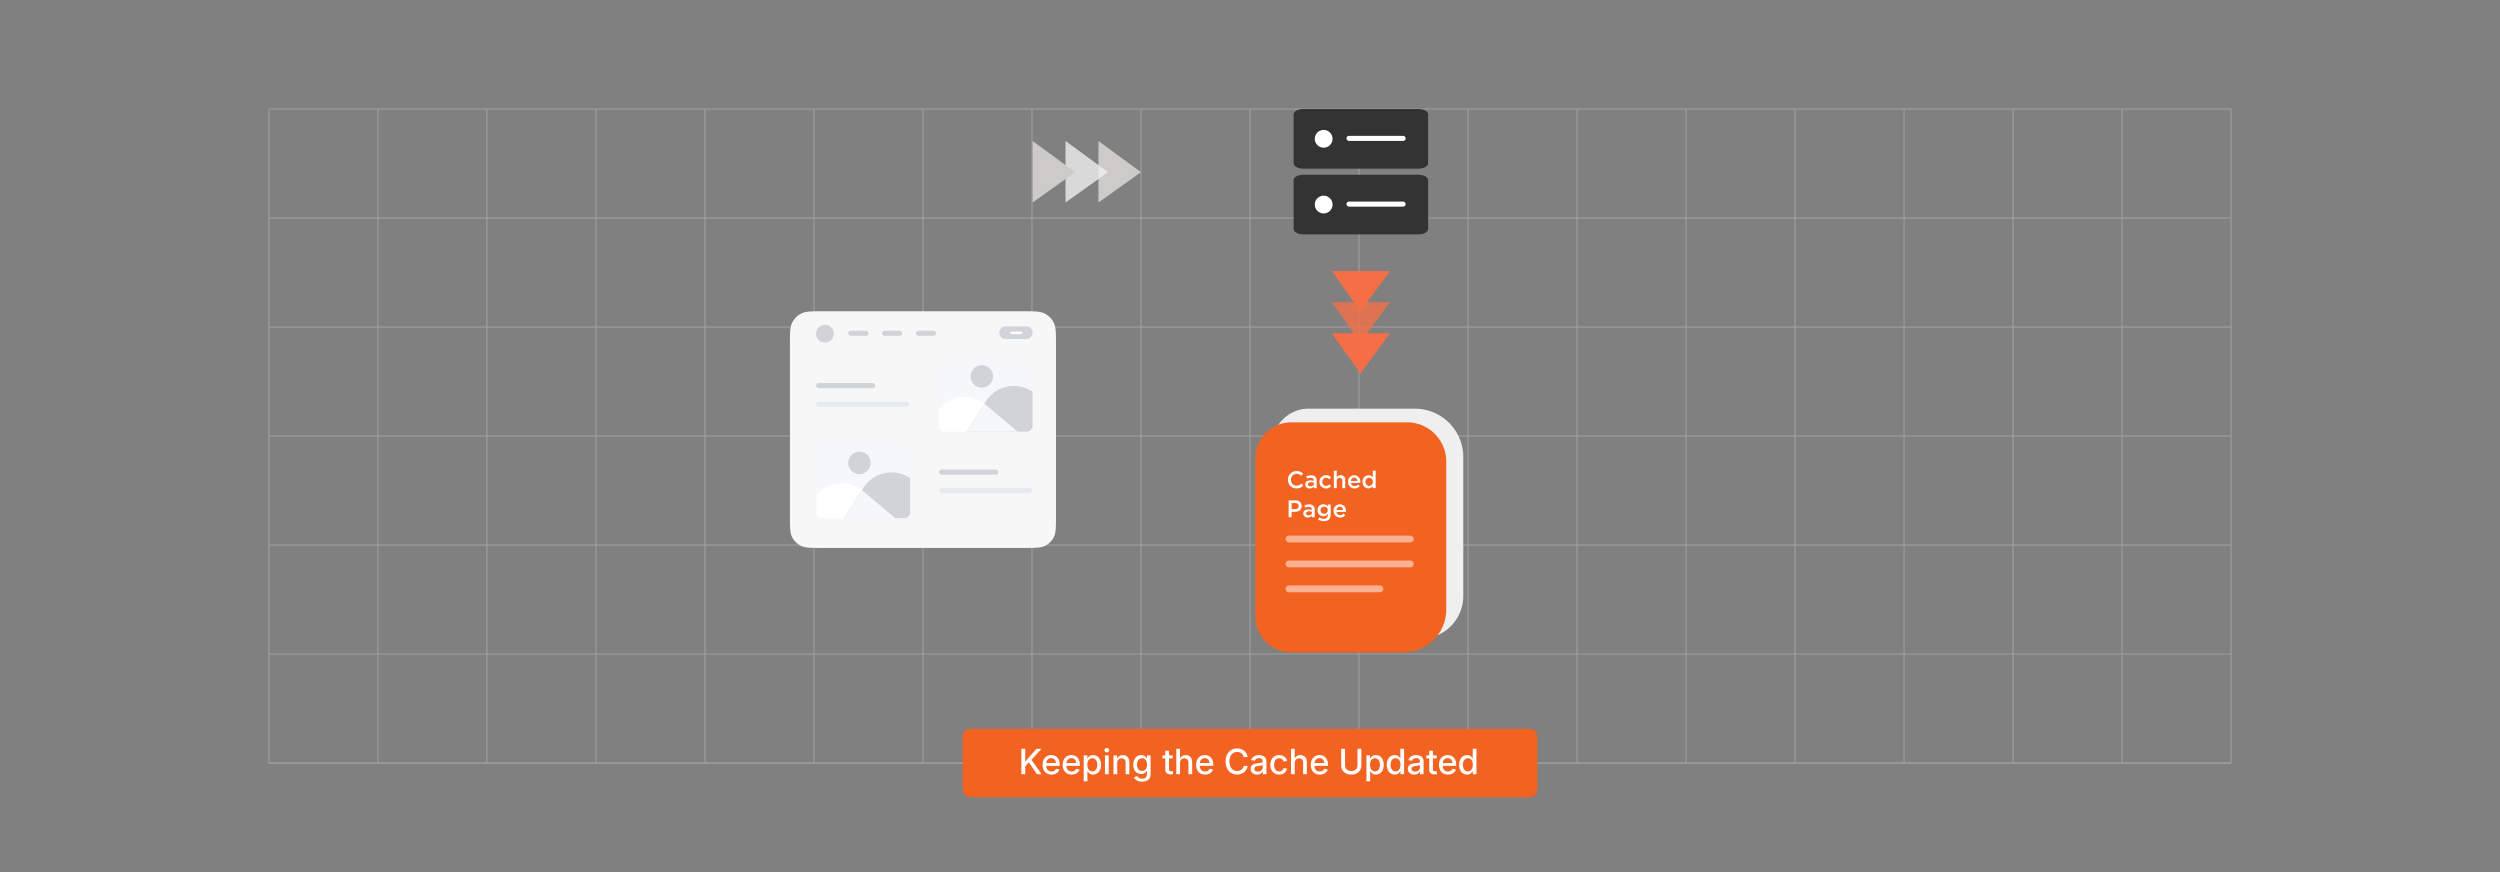 <svg id="Layer_1" data-name="Layer 1" xmlns="http://www.w3.org/2000/svg" xmlns:xlink="http://www.w3.org/1999/xlink" viewBox="0 0 860 300"><rect x="0" y="0" width="860" height="300" fill="#808080" stroke="none"/><defs><clipPath id="clip-path"><rect x="322.922" y="122.798" width="32.289" height="25.685" rx="2.061" fill="none"/></clipPath><clipPath id="clip-path-2"><rect x="280.815" y="152.553" width="32.289" height="25.685" rx="2.061" fill="none"/></clipPath></defs><g opacity="0.4"><line x1="92.5" y1="37.5" x2="92.5" y2="262.5" fill="none" stroke="#ccc" stroke-miterlimit="10" stroke-width="0.375"/><line x1="130" y1="37.5" x2="130" y2="262.5" fill="none" stroke="#ccc" stroke-miterlimit="10" stroke-width="0.375"/><line x1="167.5" y1="37.5" x2="167.5" y2="262.5" fill="none" stroke="#ccc" stroke-miterlimit="10" stroke-width="0.375"/><line x1="205" y1="37.5" x2="205" y2="262.5" fill="none" stroke="#ccc" stroke-miterlimit="10" stroke-width="0.375"/><line x1="242.5" y1="37.5" x2="242.5" y2="262.5" fill="none" stroke="#ccc" stroke-miterlimit="10" stroke-width="0.375"/><line x1="280" y1="37.5" x2="280" y2="262.5" fill="none" stroke="#ccc" stroke-miterlimit="10" stroke-width="0.375"/><line x1="317.5" y1="37.5" x2="317.5" y2="262.5" fill="none" stroke="#ccc" stroke-miterlimit="10" stroke-width="0.375"/><line x1="355" y1="37.5" x2="355" y2="262.5" fill="none" stroke="#ccc" stroke-miterlimit="10" stroke-width="0.375"/><line x1="392.5" y1="37.5" x2="392.5" y2="262.5" fill="none" stroke="#ccc" stroke-miterlimit="10" stroke-width="0.375"/><line x1="430" y1="37.5" x2="430" y2="262.5" fill="none" stroke="#ccc" stroke-miterlimit="10" stroke-width="0.375"/><line x1="467.5" y1="37.5" x2="467.5" y2="262.5" fill="none" stroke="#ccc" stroke-miterlimit="10" stroke-width="0.375"/><line x1="505" y1="37.5" x2="505" y2="262.5" fill="none" stroke="#ccc" stroke-miterlimit="10" stroke-width="0.375"/><line x1="542.5" y1="37.5" x2="542.5" y2="262.5" fill="none" stroke="#ccc" stroke-miterlimit="10" stroke-width="0.375"/><line x1="580" y1="37.5" x2="580" y2="262.5" fill="none" stroke="#ccc" stroke-miterlimit="10" stroke-width="0.375"/><line x1="617.5" y1="37.5" x2="617.5" y2="262.5" fill="none" stroke="#ccc" stroke-miterlimit="10" stroke-width="0.375"/><line x1="655" y1="37.5" x2="655" y2="262.5" fill="none" stroke="#ccc" stroke-miterlimit="10" stroke-width="0.375"/><line x1="692.5" y1="37.5" x2="692.5" y2="262.5" fill="none" stroke="#ccc" stroke-miterlimit="10" stroke-width="0.375"/><line x1="730" y1="37.5" x2="730" y2="262.5" fill="none" stroke="#ccc" stroke-miterlimit="10" stroke-width="0.375"/><line x1="767.5" y1="37.5" x2="767.5" y2="262.5" fill="none" stroke="#ccc" stroke-miterlimit="10" stroke-width="0.375"/><line x1="767.5" y1="37.5" x2="92.5" y2="37.5" fill="none" stroke="#ccc" stroke-miterlimit="10" stroke-width="0.375"/><line x1="767.5" y1="75" x2="92.5" y2="75" fill="none" stroke="#ccc" stroke-miterlimit="10" stroke-width="0.375"/><line x1="767.5" y1="112.5" x2="92.5" y2="112.5" fill="none" stroke="#ccc" stroke-miterlimit="10" stroke-width="0.375"/><line x1="767.5" y1="150" x2="92.5" y2="150" fill="none" stroke="#ccc" stroke-miterlimit="10" stroke-width="0.375"/><line x1="767.5" y1="187.5" x2="92.5" y2="187.5" fill="none" stroke="#ccc" stroke-miterlimit="10" stroke-width="0.375"/><line x1="767.5" y1="225" x2="92.5" y2="225" fill="none" stroke="#ccc" stroke-miterlimit="10" stroke-width="0.375"/><line x1="767.5" y1="262.5" x2="92.5" y2="262.5" fill="none" stroke="#ccc" stroke-miterlimit="10" stroke-width="0.375"/><line x1="767.5" y1="262.5" x2="92.5" y2="262.5" fill="none" stroke="#ccc" stroke-miterlimit="10" stroke-width="0.375"/></g><rect x="331.133" y="250.722" width="197.734" height="23.555" rx="2.664" fill="#f26322"/><path d="M351.353,266.317v-8.73h1.336v2.795l-.018,1.992.018.65v3.293Zm.943-2.309v-1.412q.293-.416.58-.791t.594-.744q.308-.369.653-.756l2.455-2.719h1.693l-3.715,4.084-.088-.018Zm4.435,2.309-2.977-4.283.832-1.02,3.715,5.303Z" fill="#fff"/><path d="M361.723,266.452a3.145,3.145,0,0,1-1.652-.416,2.759,2.759,0,0,1-1.063-1.166,3.897,3.897,0,0,1-.372-1.752,3.95,3.95,0,0,1,.369-1.749,2.786,2.786,0,0,1,2.613-1.614,3.181,3.181,0,0,1,1.11.193,2.592,2.592,0,0,1,.932.595,2.801,2.801,0,0,1,.642,1.02,4.141,4.141,0,0,1,.234,1.468v.434h-5.221v-.961h4.559l-.586.311a2.687,2.687,0,0,0-.19-1.046,1.554,1.554,0,0,0-.562-.706,1.588,1.588,0,0,0-.911-.252,1.616,1.616,0,0,0-.923.258,1.689,1.689,0,0,0-.589.685,2.182,2.182,0,0,0-.205.955v.627a2.521,2.521,0,0,0,.226,1.113,1.618,1.618,0,0,0,.639.706,1.865,1.865,0,0,0,.964.243,1.949,1.949,0,0,0,.668-.108,1.37,1.37,0,0,0,.51-.319,1.334,1.334,0,0,0,.316-.516l1.207.223a2.206,2.206,0,0,1-.521.929,2.544,2.544,0,0,1-.935.624A3.375,3.375,0,0,1,361.723,266.452Z" fill="#fff"/><path d="M368.655,266.452a3.146,3.146,0,0,1-1.652-.416,2.758,2.758,0,0,1-1.063-1.166,3.896,3.896,0,0,1-.372-1.752,3.95,3.95,0,0,1,.369-1.749,2.786,2.786,0,0,1,2.613-1.614,3.182,3.182,0,0,1,1.11.193,2.592,2.592,0,0,1,.932.595,2.8,2.8,0,0,1,.642,1.02,4.138,4.138,0,0,1,.234,1.468v.434h-5.221v-.961h4.559l-.586.311a2.685,2.685,0,0,0-.19-1.046,1.553,1.553,0,0,0-.562-.706,1.587,1.587,0,0,0-.911-.252,1.616,1.616,0,0,0-.923.258,1.689,1.689,0,0,0-.589.685,2.18,2.18,0,0,0-.205.955v.627a2.521,2.521,0,0,0,.226,1.113,1.617,1.617,0,0,0,.639.706,1.865,1.865,0,0,0,.964.243,1.95,1.95,0,0,0,.668-.108,1.37,1.37,0,0,0,.51-.319,1.333,1.333,0,0,0,.316-.516l1.207.223a2.207,2.207,0,0,1-.521.929,2.543,2.543,0,0,1-.935.624A3.375,3.375,0,0,1,368.655,266.452Z" fill="#fff"/><path d="M372.797,268.766v-8.918h1.248v1.025h.088a3.127,3.127,0,0,1,.36-.492,1.906,1.906,0,0,1,.598-.442,2.096,2.096,0,0,1,.935-.185,2.512,2.512,0,0,1,1.409.401,2.713,2.713,0,0,1,.964,1.148,4.744,4.744,0,0,1,.003,3.577,2.733,2.733,0,0,1-.961,1.157,2.496,2.496,0,0,1-1.415.407,2.046,2.046,0,0,1-.92-.185,1.966,1.966,0,0,1-.601-.445,2.912,2.912,0,0,1-.366-.501h-.059v3.451Zm2.953-3.41a1.473,1.473,0,0,0,.926-.293,1.799,1.799,0,0,0,.577-.806,3.251,3.251,0,0,0,.196-1.169,3.198,3.198,0,0,0-.196-1.166,1.773,1.773,0,0,0-.574-.791,1.491,1.491,0,0,0-.929-.287,1.525,1.525,0,0,0-.932.281,1.727,1.727,0,0,0-.577.782,3.632,3.632,0,0,0,.003,2.364,1.771,1.771,0,0,0,.583.797A1.496,1.496,0,0,0,375.75,265.356Z" fill="#fff"/><path d="M380.748,258.835a.789.789,0,0,1-.568-.226.725.725,0,0,1-.234-.542.713.713,0,0,1,.234-.542.845.845,0,0,1,1.137,0,.714.714,0,0,1,.234.542.726.726,0,0,1-.234.542A.79.79,0,0,1,380.748,258.835Zm-.644,7.482v-6.469h1.283v6.469Z" fill="#fff"/><path d="M384.323,262.509v3.809H383.04v-6.469h1.23l.006,1.588h-.164a2.522,2.522,0,0,1,.832-1.274,2.14,2.14,0,0,1,1.318-.407,2.336,2.336,0,0,1,1.163.281,1.938,1.938,0,0,1,.782.829,2.949,2.949,0,0,1,.281,1.357v4.096h-1.277V262.38a1.573,1.573,0,0,0-.366-1.11,1.302,1.302,0,0,0-1.005-.396,1.608,1.608,0,0,0-.779.188,1.328,1.328,0,0,0-.542.551A1.867,1.867,0,0,0,384.323,262.509Z" fill="#fff"/><path d="M392.883,268.895a3.944,3.944,0,0,1-1.321-.199,2.512,2.512,0,0,1-.92-.548,2.061,2.061,0,0,1-.519-.788l1.107-.399a1.885,1.885,0,0,0,.31.419,1.558,1.558,0,0,0,.521.346,2.083,2.083,0,0,0,.814.138,1.873,1.873,0,0,0,1.207-.366,1.345,1.345,0,0,0,.457-1.116v-1.207h-.088a2.847,2.847,0,0,1-.366.495,1.81,1.81,0,0,1-.595.419,2.215,2.215,0,0,1-.926.17,2.63,2.63,0,0,1-1.392-.375,2.577,2.577,0,0,1-.973-1.087,3.869,3.869,0,0,1-.354-1.737,4.046,4.046,0,0,1,.354-1.761,2.724,2.724,0,0,1,.973-1.143,2.52,2.52,0,0,1,1.403-.401,2.125,2.125,0,0,1,.935.182,1.934,1.934,0,0,1,.606.445,2.931,2.931,0,0,1,.369.504h.07v-1.037h1.248v6.527a2.452,2.452,0,0,1-.387,1.43,2.281,2.281,0,0,1-1.049.823A3.953,3.953,0,0,1,392.883,268.895Zm-.023-3.709a1.526,1.526,0,0,0,1.506-.996,2.991,2.991,0,0,0,.199-1.148,3.047,3.047,0,0,0-.199-1.148,1.73,1.73,0,0,0-.58-.77,1.679,1.679,0,0,0-1.86.006,1.741,1.741,0,0,0-.58.779,3.06,3.06,0,0,0-.196,1.134,2.957,2.957,0,0,0,.199,1.137,1.644,1.644,0,0,0,.58.744A1.597,1.597,0,0,0,392.86,265.186Z" fill="#fff"/><path d="M403.435,259.848v1.043h-3.562v-1.043Zm-2.578-1.588h1.283v6.316a.817.817,0,0,0,.158.557.698.698,0,0,0,.539.176,2.301,2.301,0,0,0,.275-.021q.164-.021.281-.038l.182,1.031a2.771,2.771,0,0,1-.428.076,4.426,4.426,0,0,1-.451.023,1.947,1.947,0,0,1-1.362-.436,1.61,1.61,0,0,1-.477-1.251Z" fill="#fff"/><path d="M405.932,262.509v3.809h-1.283v-8.73H405.92v3.85h-.199a2.522,2.522,0,0,1,.832-1.274,2.14,2.14,0,0,1,1.318-.407,2.336,2.336,0,0,1,1.163.281,1.955,1.955,0,0,1,.785.829,2.923,2.923,0,0,1,.284,1.357v4.096H408.82V262.38a1.573,1.573,0,0,0-.366-1.11,1.302,1.302,0,0,0-1.005-.396,1.608,1.608,0,0,0-.779.188,1.328,1.328,0,0,0-.542.551A1.867,1.867,0,0,0,405.932,262.509Z" fill="#fff"/><path d="M414.545,266.452a3.145,3.145,0,0,1-1.652-.416,2.758,2.758,0,0,1-1.063-1.166,3.897,3.897,0,0,1-.372-1.752,3.95,3.95,0,0,1,.369-1.749,2.786,2.786,0,0,1,2.613-1.614,3.181,3.181,0,0,1,1.11.193,2.591,2.591,0,0,1,.932.595,2.8,2.8,0,0,1,.642,1.02,4.138,4.138,0,0,1,.234,1.468v.434h-5.221v-.961h4.559l-.586.311a2.685,2.685,0,0,0-.19-1.046,1.553,1.553,0,0,0-.562-.706,1.587,1.587,0,0,0-.911-.252,1.616,1.616,0,0,0-.923.258,1.689,1.689,0,0,0-.589.685,2.182,2.182,0,0,0-.205.955v.627a2.521,2.521,0,0,0,.226,1.113,1.618,1.618,0,0,0,.639.706,1.865,1.865,0,0,0,.964.243,1.95,1.95,0,0,0,.668-.108,1.371,1.371,0,0,0,.51-.319,1.334,1.334,0,0,0,.316-.516l1.207.223a2.206,2.206,0,0,1-.521.929,2.544,2.544,0,0,1-.934.624A3.375,3.375,0,0,1,414.545,266.452Z" fill="#fff"/><path d="M425.566,266.44a3.858,3.858,0,0,1-2.045-.545,3.751,3.751,0,0,1-1.406-1.55,5.852,5.852,0,0,1,.003-4.784,3.767,3.767,0,0,1,1.409-1.553,3.847,3.847,0,0,1,2.039-.545,4.126,4.126,0,0,1,1.307.202,3.49,3.49,0,0,1,1.09.586,3.263,3.263,0,0,1,.797.934,3.632,3.632,0,0,1,.428,1.248h-1.342a2.242,2.242,0,0,0-.293-.753,2.038,2.038,0,0,0-.507-.551,2.19,2.19,0,0,0-.674-.34,2.693,2.693,0,0,0-.794-.114,2.482,2.482,0,0,0-1.374.387,2.581,2.581,0,0,0-.94,1.119,4.788,4.788,0,0,0,.003,3.551,2.561,2.561,0,0,0,.943,1.113,2.5,2.5,0,0,0,1.368.381,2.669,2.669,0,0,0,.788-.114,2.226,2.226,0,0,0,.674-.337,2.024,2.024,0,0,0,.51-.551,2.241,2.241,0,0,0,.296-.75h1.342a3.417,3.417,0,0,1-.41,1.198,3.47,3.47,0,0,1-.785.94,3.429,3.429,0,0,1-1.09.612A4.042,4.042,0,0,1,425.566,266.44Z" fill="#fff"/><path d="M432.434,266.452a2.682,2.682,0,0,1-1.119-.226,1.823,1.823,0,0,1-.788-.665,1.914,1.914,0,0,1-.29-1.078,1.73,1.73,0,0,1,.214-.905,1.569,1.569,0,0,1,.571-.56,2.978,2.978,0,0,1,.806-.311,7.829,7.829,0,0,1,.917-.158q.58-.07.935-.117a1.424,1.424,0,0,0,.521-.146.352.352,0,0,0,.167-.328v-.035a1.217,1.217,0,0,0-.141-.607.93.93,0,0,0-.422-.384,1.593,1.593,0,0,0-.691-.135,1.805,1.805,0,0,0-.721.132,1.429,1.429,0,0,0-.495.34,1.208,1.208,0,0,0-.267.442l-1.213-.24a2.206,2.206,0,0,1,.577-.97,2.504,2.504,0,0,1,.94-.562,3.61,3.61,0,0,1,1.166-.185,3.837,3.837,0,0,1,.882.105,2.515,2.515,0,0,1,.826.357,1.832,1.832,0,0,1,.606.685,2.322,2.322,0,0,1,.229,1.09v4.324h-1.242v-.891H434.35a1.83,1.83,0,0,1-.375.486,1.943,1.943,0,0,1-.627.387A2.459,2.459,0,0,1,432.434,266.452Zm.281-1.025a1.835,1.835,0,0,0,.902-.205,1.439,1.439,0,0,0,.562-.539,1.403,1.403,0,0,0,.193-.715v-.815a.601.601,0,0,1-.252.117q-.188.053-.428.097t-.475.076q-.234.032-.41.056a3.165,3.165,0,0,0-.653.155,1.14,1.14,0,0,0-.48.311.78.78,0,0,0-.179.536.821.821,0,0,0,.155.51.95.95,0,0,0,.431.31A1.762,1.762,0,0,0,432.715,265.426Z" fill="#fff"/><path d="M440.027,266.452a2.98,2.98,0,0,1-1.591-.419,2.83,2.83,0,0,1-1.06-1.172,3.849,3.849,0,0,1-.378-1.749,3.896,3.896,0,0,1,.378-1.764,2.827,2.827,0,0,1,1.06-1.175,2.98,2.98,0,0,1,1.591-.419,3.317,3.317,0,0,1,.973.138,2.734,2.734,0,0,1,.811.398,2.386,2.386,0,0,1,.604.633,2.546,2.546,0,0,1,.349.835l-1.225.229a1.507,1.507,0,0,0-.191-.469,1.435,1.435,0,0,0-.322-.363,1.395,1.395,0,0,0-.44-.234,1.742,1.742,0,0,0-.548-.082,1.524,1.524,0,0,0-.967.302,1.82,1.82,0,0,0-.58.815,3.261,3.261,0,0,0-.193,1.157,3.202,3.202,0,0,0,.193,1.143,1.832,1.832,0,0,0,.577.811,1.521,1.521,0,0,0,.97.302,1.732,1.732,0,0,0,.557-.085,1.401,1.401,0,0,0,.442-.24,1.425,1.425,0,0,0,.322-.375,1.734,1.734,0,0,0,.196-.483l1.219.223a2.448,2.448,0,0,1-.346.85,2.538,2.538,0,0,1-.607.645,2.661,2.661,0,0,1-.814.41A3.3,3.3,0,0,1,440.027,266.452Z" fill="#fff"/><path d="M445.389,262.509v3.809h-1.283v-8.73h1.272v3.85h-.199a2.522,2.522,0,0,1,.832-1.274,2.139,2.139,0,0,1,1.318-.407,2.336,2.336,0,0,1,1.163.281,1.956,1.956,0,0,1,.785.829,2.924,2.924,0,0,1,.284,1.357v4.096h-1.283V262.38a1.573,1.573,0,0,0-.366-1.11,1.302,1.302,0,0,0-1.005-.396,1.607,1.607,0,0,0-.779.188,1.327,1.327,0,0,0-.542.551A1.866,1.866,0,0,0,445.389,262.509Z" fill="#fff"/><path d="M454.002,266.452a3.145,3.145,0,0,1-1.652-.416,2.759,2.759,0,0,1-1.063-1.166,3.897,3.897,0,0,1-.372-1.752,3.95,3.95,0,0,1,.369-1.749,2.786,2.786,0,0,1,2.613-1.614,3.181,3.181,0,0,1,1.11.193,2.592,2.592,0,0,1,.932.595,2.801,2.801,0,0,1,.642,1.02,4.141,4.141,0,0,1,.234,1.468v.434h-5.221v-.961h4.559l-.586.311a2.687,2.687,0,0,0-.19-1.046,1.554,1.554,0,0,0-.562-.706,1.588,1.588,0,0,0-.911-.252,1.616,1.616,0,0,0-.923.258,1.689,1.689,0,0,0-.589.685,2.182,2.182,0,0,0-.205.955v.627a2.521,2.521,0,0,0,.226,1.113,1.618,1.618,0,0,0,.639.706,1.865,1.865,0,0,0,.964.243,1.949,1.949,0,0,0,.668-.108,1.37,1.37,0,0,0,.51-.319,1.334,1.334,0,0,0,.316-.516l1.207.223a2.206,2.206,0,0,1-.521.929,2.544,2.544,0,0,1-.935.624A3.375,3.375,0,0,1,454.002,266.452Z" fill="#fff"/><path d="M464.836,266.452a3.959,3.959,0,0,1-1.831-.401,2.969,2.969,0,0,1-1.213-1.11,3.063,3.063,0,0,1-.431-1.623v-5.731h1.33v5.625a2.079,2.079,0,0,0,.261,1.049,1.869,1.869,0,0,0,.741.721,2.608,2.608,0,0,0,2.285,0,1.848,1.848,0,0,0,.738-.721,2.098,2.098,0,0,0,.258-1.049v-5.625h1.33v5.731a3.063,3.063,0,0,1-.431,1.623,2.974,2.974,0,0,1-1.21,1.11A3.942,3.942,0,0,1,464.836,266.452Z" fill="#fff"/><path d="M470.051,268.766v-8.918h1.248v1.025h.088a3.134,3.134,0,0,1,.36-.492,1.907,1.907,0,0,1,.598-.442,2.096,2.096,0,0,1,.935-.185,2.512,2.512,0,0,1,1.409.401,2.712,2.712,0,0,1,.963,1.148,4.744,4.744,0,0,1,.003,3.577,2.73,2.73,0,0,1-.96,1.157,2.495,2.495,0,0,1-1.415.407,2.046,2.046,0,0,1-.92-.185,1.966,1.966,0,0,1-.601-.445,2.912,2.912,0,0,1-.366-.501h-.059v3.451Zm2.953-3.41a1.473,1.473,0,0,0,.926-.293,1.799,1.799,0,0,0,.577-.806,3.251,3.251,0,0,0,.196-1.169,3.198,3.198,0,0,0-.196-1.166,1.773,1.773,0,0,0-.574-.791,1.49,1.49,0,0,0-.929-.287,1.525,1.525,0,0,0-.932.281,1.727,1.727,0,0,0-.577.782,3.632,3.632,0,0,0,.003,2.364,1.772,1.772,0,0,0,.583.797A1.496,1.496,0,0,0,473.004,265.356Z" fill="#fff"/><path d="M479.782,266.446a2.5,2.5,0,0,1-1.412-.407,2.725,2.725,0,0,1-.964-1.157,4.744,4.744,0,0,1,.003-3.577,2.698,2.698,0,0,1,.97-1.148,2.52,2.52,0,0,1,1.403-.401,2.095,2.095,0,0,1,.935.185,1.908,1.908,0,0,1,.598.442,2.843,2.843,0,0,1,.354.492h.065v-3.287h1.277v8.73h-1.248v-1.008h-.088a2.517,2.517,0,0,1-.363.507,2.003,2.003,0,0,1-.604.445A2.061,2.061,0,0,1,479.782,266.446Zm.275-1.09a1.493,1.493,0,0,0,.926-.287,1.78,1.78,0,0,0,.58-.797,3.632,3.632,0,0,0,.003-2.364,1.727,1.727,0,0,0-.577-.782,1.525,1.525,0,0,0-.932-.281,1.491,1.491,0,0,0-.929.287,1.774,1.774,0,0,0-.574.791,3.198,3.198,0,0,0-.196,1.166,3.251,3.251,0,0,0,.196,1.169,1.789,1.789,0,0,0,.58.806A1.476,1.476,0,0,0,480.058,265.356Z" fill="#fff"/><path d="M486.509,266.452a2.683,2.683,0,0,1-1.119-.226,1.823,1.823,0,0,1-.788-.665,1.914,1.914,0,0,1-.29-1.078,1.73,1.73,0,0,1,.214-.905,1.569,1.569,0,0,1,.571-.56,2.978,2.978,0,0,1,.806-.311,7.829,7.829,0,0,1,.917-.158q.58-.07.935-.117a1.424,1.424,0,0,0,.521-.146.352.352,0,0,0,.167-.328v-.035a1.217,1.217,0,0,0-.141-.607.93.93,0,0,0-.422-.384,1.593,1.593,0,0,0-.691-.135,1.805,1.805,0,0,0-.721.132,1.428,1.428,0,0,0-.495.34,1.208,1.208,0,0,0-.267.442l-1.213-.24a2.206,2.206,0,0,1,.577-.97,2.504,2.504,0,0,1,.94-.562,3.61,3.61,0,0,1,1.166-.185,3.837,3.837,0,0,1,.882.105,2.515,2.515,0,0,1,.826.357,1.832,1.832,0,0,1,.606.685,2.322,2.322,0,0,1,.229,1.09v4.324h-1.242v-.891h-.053a1.83,1.83,0,0,1-.375.486,1.943,1.943,0,0,1-.627.387A2.46,2.46,0,0,1,486.509,266.452Zm.281-1.025a1.835,1.835,0,0,0,.902-.205,1.439,1.439,0,0,0,.562-.539,1.403,1.403,0,0,0,.193-.715v-.815a.601.601,0,0,1-.252.117q-.188.053-.428.097t-.475.076q-.234.032-.41.056a3.165,3.165,0,0,0-.653.155,1.14,1.14,0,0,0-.48.311.78.78,0,0,0-.179.536.82.82,0,0,0,.155.51.95.95,0,0,0,.431.31A1.762,1.762,0,0,0,486.79,265.426Z" fill="#fff"/><path d="M494.22,259.848v1.043h-3.562v-1.043Zm-2.578-1.588h1.283v6.316a.817.817,0,0,0,.158.557.698.698,0,0,0,.539.176,2.301,2.301,0,0,0,.275-.021q.164-.021.281-.038l.182,1.031a2.773,2.773,0,0,1-.428.076,4.426,4.426,0,0,1-.451.023,1.949,1.949,0,0,1-1.362-.436,1.61,1.61,0,0,1-.477-1.251Z" fill="#fff"/><path d="M498.099,266.452a3.145,3.145,0,0,1-1.652-.416,2.759,2.759,0,0,1-1.063-1.166,3.897,3.897,0,0,1-.372-1.752,3.95,3.95,0,0,1,.369-1.749,2.786,2.786,0,0,1,2.613-1.614,3.181,3.181,0,0,1,1.11.193,2.592,2.592,0,0,1,.932.595,2.803,2.803,0,0,1,.642,1.02,4.141,4.141,0,0,1,.234,1.468v.434H495.69v-.961h4.559l-.586.311a2.687,2.687,0,0,0-.19-1.046,1.554,1.554,0,0,0-.562-.706,1.588,1.588,0,0,0-.911-.252,1.616,1.616,0,0,0-.923.258,1.689,1.689,0,0,0-.589.685,2.182,2.182,0,0,0-.205.955v.627a2.521,2.521,0,0,0,.226,1.113,1.618,1.618,0,0,0,.639.706,1.865,1.865,0,0,0,.964.243,1.95,1.95,0,0,0,.668-.108,1.371,1.371,0,0,0,.51-.319,1.334,1.334,0,0,0,.316-.516l1.207.223a2.206,2.206,0,0,1-.521.929,2.544,2.544,0,0,1-.934.624A3.375,3.375,0,0,1,498.099,266.452Z" fill="#fff"/><path d="M504.667,266.446a2.499,2.499,0,0,1-1.412-.407,2.724,2.724,0,0,1-.964-1.157,4.744,4.744,0,0,1,.003-3.577,2.698,2.698,0,0,1,.97-1.148,2.52,2.52,0,0,1,1.403-.401,2.096,2.096,0,0,1,.935.185,1.907,1.907,0,0,1,.598.442,2.838,2.838,0,0,1,.354.492h.065v-3.287h1.277v8.73h-1.248v-1.008H506.56a2.525,2.525,0,0,1-.363.507,2.005,2.005,0,0,1-.604.445A2.061,2.061,0,0,1,504.667,266.446Zm.275-1.09a1.493,1.493,0,0,0,.926-.287,1.78,1.78,0,0,0,.58-.797,3.631,3.631,0,0,0,.003-2.364,1.727,1.727,0,0,0-.577-.782,1.525,1.525,0,0,0-.932-.281,1.49,1.49,0,0,0-.929.287,1.773,1.773,0,0,0-.574.791,3.198,3.198,0,0,0-.196,1.166,3.251,3.251,0,0,0,.196,1.169,1.79,1.79,0,0,0,.58.806A1.477,1.477,0,0,0,504.942,265.356Z" fill="#fff"/><path d="M377.864,48.488V69.651L392.5,59.233Z" fill="#cccbc8"/><path d="M366.538,48.488V69.651L381.173,59.233Z" fill="#efefef" opacity="0.8" style="isolation:isolate"/><path d="M355.211,48.488V69.651l14.636-10.419Z" fill="#cccbc8"/><path d="M478.144,114.655H458.145l9.846,13.83,10.153-13.83Z" fill="#f56f46"/><path d="M478.144,103.952H458.145l9.846,13.83Z" fill="#f56f46" opacity="0.8" style="isolation:isolate"/><path d="M478.144,93.248H458.145l9.846,13.83Z" fill="#f56f46"/><path d="M437.713,153.018a12.437,12.437,0,0,1,12.437-12.437h36.556a16.668,16.668,0,0,1,16.668,16.668v47.763a14.735,14.735,0,0,1-14.735,14.735h-38.49a12.437,12.437,0,0,1-12.437-12.437V153.018Z" fill="#efefef"/><path d="M431.849,157.709a12.437,12.437,0,0,1,12.437-12.437h39.713A13.512,13.512,0,0,1,497.51,158.784v50.919a14.735,14.735,0,0,1-14.735,14.735h-38.49a12.437,12.437,0,0,1-12.437-12.437Z" fill="#f26322"/><path d="M443.43,184.236h41.702a1.17,1.17,0,0,1,1.17,1.17v0a1.17,1.17,0,0,1-1.17,1.17H443.429a1.17,1.17,0,0,1-1.17-1.17v0a1.17,1.17,0,0,1,1.17-1.17Z" fill="#fff" opacity="0.5" style="isolation:isolate"/><path d="M445.98,168.028a2.982,2.982,0,0,0,2.346-1.024l-.652-.66a2.26,2.26,0,0,1-1.66.743,1.948,1.948,0,0,1-1.907-2.048v-.017a1.945,1.945,0,0,1,1.907-2.039,2.298,2.298,0,0,1,1.619.718l.653-.752a3.015,3.015,0,0,0-2.263-.9,2.926,2.926,0,0,0-2.981,2.99v.016a2.907,2.907,0,0,0,2.94,2.973Zm4.553-.008a1.772,1.772,0,0,0,1.421-.636v.545h.975v-2.585a1.809,1.809,0,0,0-.471-1.346,1.955,1.955,0,0,0-1.445-.487,3.725,3.725,0,0,0-1.644.355l.265.785a3.034,3.034,0,0,1,1.247-.272c.702,0,1.082.33,1.082.949v.108a3.63,3.63,0,0,0-1.173-.182c-1.066,0-1.8.463-1.8,1.404v.016A1.393,1.393,0,0,0,450.533,168.02Zm.281-.727c-.479,0-.85-.24-.85-.661v-.017c0-.454.38-.727,1.024-.727a2.772,2.772,0,0,1,.991.173v.297c0,.554-.504.934-1.164.934Zm5.326.735a2.205,2.205,0,0,0,1.784-.817l-.603-.595a1.526,1.526,0,0,1-1.131.537,1.319,1.319,0,0,1-1.305-1.396v-.016a1.315,1.315,0,0,1,1.263-1.388,1.463,1.463,0,0,1,1.123.545l.627-.669a2.203,2.203,0,0,0-1.742-.751,2.251,2.251,0,0,0-2.272,2.279v.016A2.226,2.226,0,0,0,456.14,168.028Zm2.703-.099h.999v-2.461a.97.97,0,0,1,.983-1.082c.594,0,.933.388.933,1.065v2.478h.999V165.146a1.494,1.494,0,0,0-1.552-1.668,1.58,1.58,0,0,0-1.363.76v-2.337h-.999v6.029Zm7.12.099a2.206,2.206,0,0,0,1.784-.817l-.586-.52a1.586,1.586,0,0,1-1.181.52,1.218,1.218,0,0,1-1.255-1.107h3.204c.008-.099.017-.19.017-.281a2.109,2.109,0,0,0-2.09-2.346,2.164,2.164,0,0,0-2.131,2.271v.017a2.176,2.176,0,0,0,2.238,2.263Zm-1.247-2.585a1.18,1.18,0,0,1,1.131-1.148,1.131,1.131,0,0,1,1.107,1.148Zm6.033,2.577a1.746,1.746,0,0,0,1.487-.818v.727h.999v-6.029h-.999v2.345a1.784,1.784,0,0,0-1.487-.768,2.082,2.082,0,0,0-2.023,2.263v.016a2.091,2.091,0,0,0,2.023,2.263Zm.24-.867a1.297,1.297,0,0,1-1.255-1.396v-.016a1.278,1.278,0,0,1,1.255-1.396,1.308,1.308,0,0,1,1.263,1.396v.016A1.313,1.313,0,0,1,470.989,167.153Zm-27.693,10.769h1.016v-1.858H445.46c1.272,0,2.312-.677,2.312-1.974v-.017a1.94,1.94,0,0,0-2.197-1.932h-2.279Zm1.016-2.775v-2.082h1.181c.76,0,1.247.355,1.247,1.032v.017c0,.603-.479,1.032-1.247,1.032Zm5.56,2.866a1.773,1.773,0,0,0,1.421-.636v.545h.975v-2.585a1.811,1.811,0,0,0-.471-1.346,1.956,1.956,0,0,0-1.445-.487,3.721,3.721,0,0,0-1.643.355l.264.785a3.036,3.036,0,0,1,1.247-.273c.702,0,1.082.33,1.082.949v.108a3.627,3.627,0,0,0-1.172-.182c-1.065,0-1.801.463-1.801,1.404v.016a1.393,1.393,0,0,0,1.545,1.346Zm.281-.727c-.479,0-.851-.24-.851-.661v-.017c0-.454.38-.727,1.024-.727a2.777,2.777,0,0,1,.991.174v.297c0,.554-.504.933-1.164.933Zm5.252,1.974a2.454,2.454,0,0,0,1.792-.586,2.231,2.231,0,0,0,.553-1.643v-3.468h-.999v.652a1.882,1.882,0,0,0-1.528-.743,1.967,1.967,0,0,0-1.982,2.048v.017a1.959,1.959,0,0,0,1.982,2.04,1.827,1.827,0,0,0,1.536-.801v.339a1.219,1.219,0,0,1-1.379,1.338,2.862,2.862,0,0,1-1.553-.462l-.371.751a3.758,3.758,0,0,0,1.949.52Zm.083-2.535a1.187,1.187,0,0,1-1.239-1.198V175.51a1.178,1.178,0,0,1,1.239-1.198,1.218,1.218,0,0,1,1.28,1.198v.016A1.218,1.218,0,0,1,455.487,176.724Zm5.516,1.296a2.206,2.206,0,0,0,1.784-.817l-.586-.52a1.585,1.585,0,0,1-1.181.52,1.217,1.217,0,0,1-1.255-1.107h3.204c.008-.099.017-.19.017-.281a2.109,2.109,0,0,0-2.089-2.346,2.164,2.164,0,0,0-2.131,2.271v.017a2.176,2.176,0,0,0,2.238,2.263Zm-1.247-2.585a1.18,1.18,0,0,1,1.131-1.147,1.131,1.131,0,0,1,1.107,1.147Z" fill="#fff"/><path d="M443.43,192.816h41.702a1.17,1.17,0,0,1,1.17,1.17v0a1.17,1.17,0,0,1-1.17,1.17H443.429a1.17,1.17,0,0,1-1.17-1.17v0a1.17,1.17,0,0,1,1.17-1.17Z" fill="#fff" opacity="0.5" style="isolation:isolate"/><path d="M443.43,201.395h31.272a1.17,1.17,0,0,1,1.17,1.17v0a1.17,1.17,0,0,1-1.17,1.17H443.429a1.17,1.17,0,0,1-1.17-1.17v0A1.17,1.17,0,0,1,443.43,201.395Z" fill="#fff" opacity="0.5" style="isolation:isolate"/><path d="M448.303,58.011c-1.826,0-3.306-.835-3.306-1.865V39.365c0-1.03,1.48-1.865,3.306-1.865h39.669c1.826,0,3.306.835,3.306,1.864V56.147c0,1.03-1.48,1.864-3.306,1.864Z" fill="#333"/><path d="M455.34,50.806a3.05,3.05,0,1,0-3.047-3.05h0A3.049,3.049,0,0,0,455.34,50.806Z" fill="#fff"/><rect x="463.176" y="46.728" width="20.377" height="1.747" rx="0.873" fill="#fff"/><path d="M448.303,80.626c-1.826,0-3.306-.835-3.306-1.864V61.979c0-1.03,1.48-1.864,3.306-1.864h39.669c1.826,0,3.306.835,3.306,1.865V78.761c0,1.03-1.48,1.864-3.306,1.864Z" fill="#333"/><path d="M455.34,73.421a3.051,3.051,0,1,0-3.047-3.051h0a3.049,3.049,0,0,0,3.047,3.051Z" fill="#fff"/><rect x="463.176" y="69.343" width="20.377" height="1.747" rx="0.873" fill="#fff"/><path d="M282.692,188.483c-3.872,0-5.808,0-7.282-.765a6.8,6.8,0,0,1-2.9-2.9c-.766-1.474-.766-3.409-.766-7.282v-59.005c0-4.051,0-6.077.801-7.619a7.111,7.111,0,0,1,3.034-3.034c1.542-.801,3.567-.801,7.619-.801h68.605c4.051,0,6.077,0,7.619.801a7.109,7.109,0,0,1,3.034,3.034c.801,1.542.801,3.567.801,7.619v59.005c0,3.872,0,5.808-.766,7.282a6.795,6.795,0,0,1-2.899,2.9c-1.474.765-3.41.765-7.282.765Z" fill="#f7f7f7"/><g clip-path="url(#clip-path)"><path d="M325.228,148.482a2.321,2.321,0,0,1-2.306-2.335V125.132a2.32,2.32,0,0,1,2.306-2.334h27.676a2.321,2.321,0,0,1,2.307,2.334V146.147a2.321,2.321,0,0,1-2.307,2.335Z" fill="#f5f7fa"/><path d="M317.784,148.482h32.289l-11.072-9.324A11.336,11.336,0,0,0,322.177,141.68l-4.394,6.802Z" fill="#fff"/><path d="M364.75,148.482H332.461l6.758-10.513a11.335,11.335,0,0,1,19.194.196Z" fill="#d0d3d8"/><path d="M350.07,148.481H332.459l6.181-9.614q.182.141.36.291Z" fill="#f5f7fa" fill-rule="evenodd"/><circle cx="337.753" cy="129.473" r="3.873" fill="#d0d3d8"/></g><g clip-path="url(#clip-path-2)"><path d="M283.121,178.238a2.321,2.321,0,0,1-2.307-2.335V154.888a2.321,2.321,0,0,1,2.307-2.335h27.676a2.321,2.321,0,0,1,2.306,2.335v21.014a2.321,2.321,0,0,1-2.306,2.335Z" fill="#f5f7fa"/><path d="M275.677,178.238h32.29l-11.072-9.324a11.336,11.336,0,0,0-16.824,2.521l-4.393,6.803Z" fill="#fff"/><path d="M322.644,178.238H290.355l6.758-10.513a11.336,11.336,0,0,1,19.194.197l6.337,10.316Z" fill="#d0d3d8"/><path d="M307.966,178.238H290.354l6.18-9.614c.121.095.242.192.36.291Z" fill="#f5f7fa" fill-rule="evenodd"/><circle cx="295.647" cy="159.23" r="3.873" fill="#d0d3d8"/></g><rect x="323.057" y="161.536" width="20.377" height="1.747" rx="0.873" fill="#d0d3d8"/><rect x="323.057" y="167.941" width="32.021" height="1.747" rx="0.873" fill="#e5eaf0"/><rect x="280.727" y="131.78" width="20.377" height="1.747" rx="0.873" fill="#d0d3d8"/><rect x="280.727" y="138.184" width="32.021" height="1.747" rx="0.873" fill="#e5eaf0"/><rect x="291.778" y="113.773" width="6.986" height="1.747" rx="0.873" fill="#d0d3d8"/><rect x="303.422" y="113.773" width="6.986" height="1.747" rx="0.873" fill="#d0d3d8"/><rect x="315.065" y="113.773" width="6.986" height="1.747" rx="0.873" fill="#d0d3d8"/><path d="M283.775,117.837a3.047,3.047,0,1,0-.001,0Z" fill="#d0d3d8"/><path d="M345.934,112.488h7.111a1.988,1.988,0,0,1,1.988,1.988h0a1.988,1.988,0,0,1-1.988,1.988h-7.111a1.988,1.988,0,0,1-1.988-1.988h0A1.988,1.988,0,0,1,345.934,112.488Z" fill="#d0d3d8" stroke="#d0d3d8" stroke-width="0.34"/><path d="M347.996,114.064h3.202a.436.436,0,0,1,.436.436h0a.436.436,0,0,1-.436.436h-3.202a.436.436,0,0,1-.437-.436h0A.436.436,0,0,1,347.996,114.064Z" fill="#fff"/></svg>